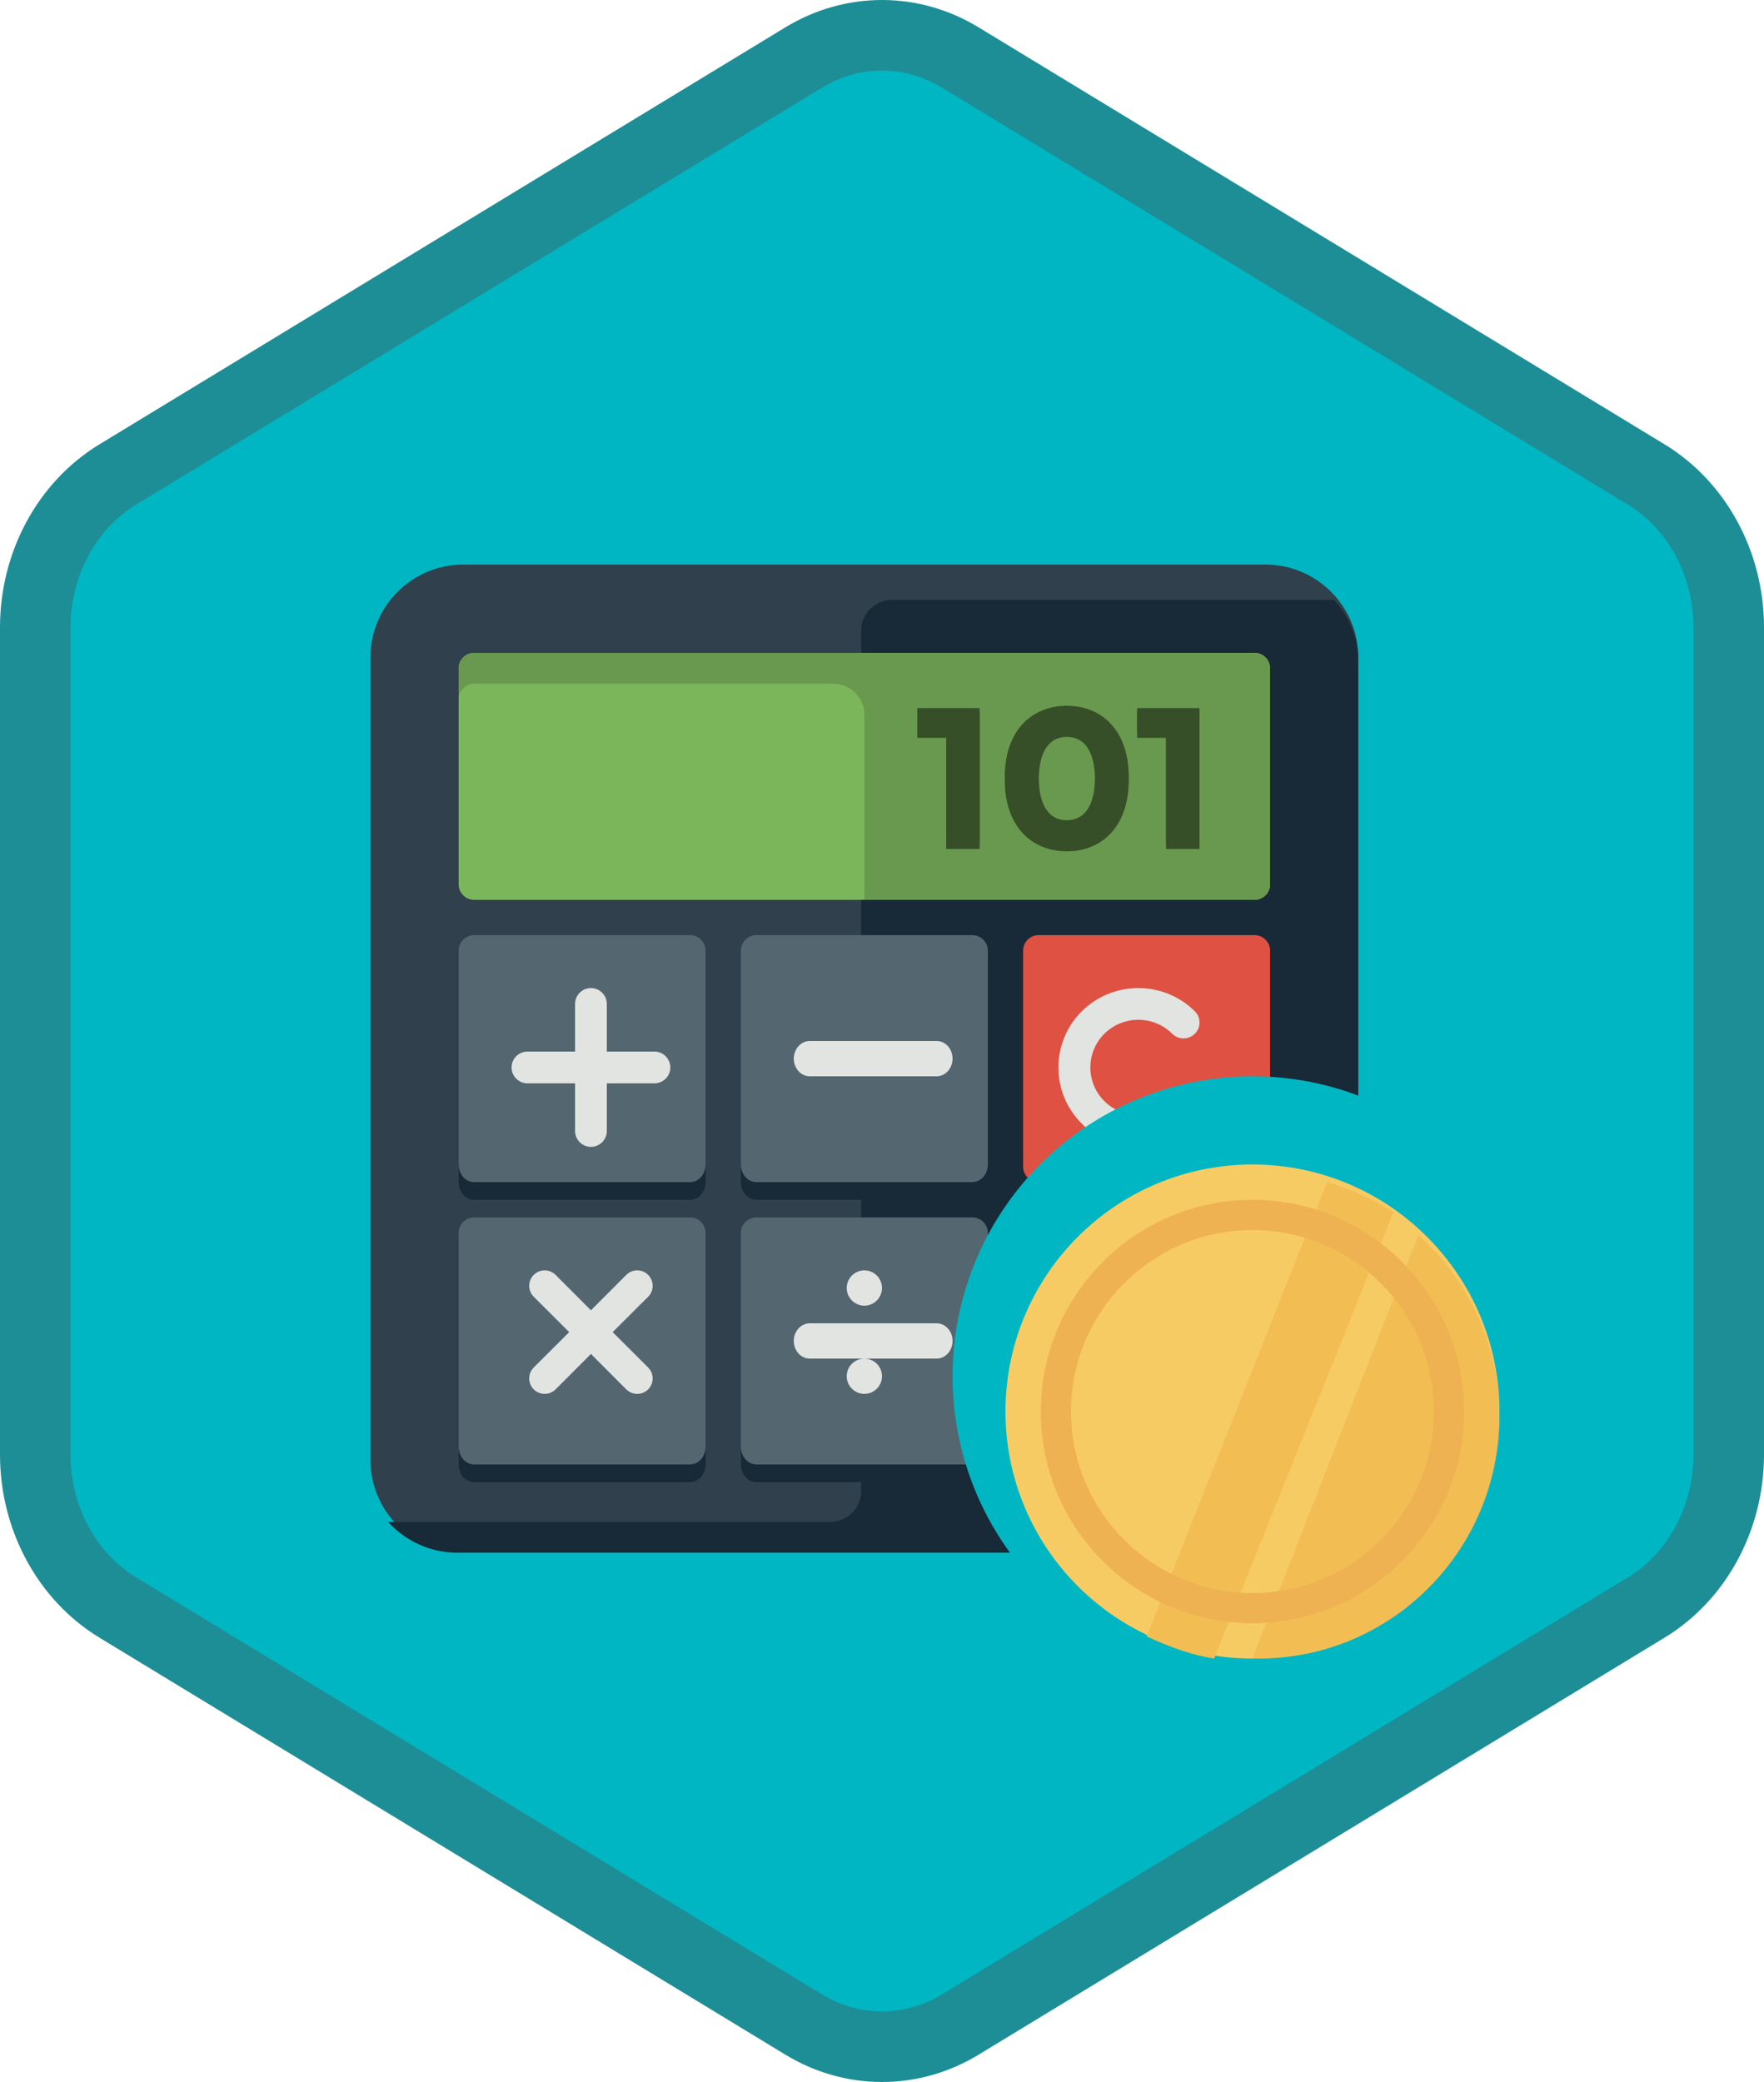 <?xml version="1.0" encoding="UTF-8"?>
<svg width="100px" height="118px" viewBox="0 0 100 118" version="1.1" xmlns="http://www.w3.org/2000/svg" xmlns:xlink="http://www.w3.org/1999/xlink">
    <!-- Generator: Sketch 53.2 (72643) - https://sketchapp.com -->
    <title>Configure and use budgeting in Dynamics 365 for Finance and Operations/configure-and-use-budgeting-in-dynamics-365-for-finance-and-operations</title>
    <desc>Created with Sketch.</desc>
    <defs>
        <path d="M42.742,1.497 C44.374,0.499 46.187,0 48,0 C49.813,0 51.627,0.499 53.256,1.497 L90.591,24.332 C93.933,26.377 96,30.203 96,34.353 L96,79.647 C96,83.795 93.933,87.624 90.591,89.668 L53.256,112.505 C51.627,113.501 49.813,114 48,114 C46.187,114 44.374,113.501 42.742,112.505 L5.409,89.668 C2.066,87.624 0,83.795 0,79.647 L0,34.353 C0,30.203 2.066,26.377 5.409,24.332 L42.742,1.497 Z" id="path-1"></path>
        <filter x="-7.1%" y="-7.1%" width="114.3%" height="114.3%" filterUnits="objectBoundingBox" id="filter-3">
            <feOffset dx="0" dy="2" in="SourceAlpha" result="shadowOffsetOuter1"></feOffset>
            <feColorMatrix values="0 0 0 0 0   0 0 0 0 0   0 0 0 0 0  0 0 0 0.1 0" type="matrix" in="shadowOffsetOuter1" result="shadowMatrixOuter1"></feColorMatrix>
            <feMerge>
                <feMergeNode in="shadowMatrixOuter1"></feMergeNode>
                <feMergeNode in="SourceGraphic"></feMergeNode>
            </feMerge>
        </filter>
        <path d="M31,8.133 L34.535,8.133 L34.535,15.867 L32.639,15.867 L32.639,9.569 L31,9.569 L31,8.133 Z M39.474,16 C37.461,16 35.963,14.552 35.963,12 C35.963,9.448 37.461,8 39.474,8 C41.499,8 42.985,9.448 42.985,12 C42.985,14.552 41.499,16 39.474,16 Z M39.474,14.486 C40.422,14.486 41.078,13.757 41.078,12 C41.078,10.243 40.422,9.514 39.474,9.514 C38.538,9.514 37.882,10.243 37.882,12 C37.882,13.757 38.538,14.486 39.474,14.486 Z M43.465,8.133 L47,8.133 L47,15.867 L45.104,15.867 L45.104,9.569 L43.465,9.569 L43.465,8.133 Z" id="path-4"></path>
        <filter x="-0.8%" y="-1.6%" width="101.6%" height="106.2%" filterUnits="objectBoundingBox" id="filter-5">
            <feOffset dx="0" dy="0.25" in="SourceAlpha" result="shadowOffsetOuter1"></feOffset>
            <feColorMatrix values="0 0 0 0 1   0 0 0 0 1   0 0 0 0 1  0 0 0 0.249 0" type="matrix" in="shadowOffsetOuter1"></feColorMatrix>
        </filter>
        <filter x="-14.3%" y="-14.3%" width="128.6%" height="128.6%" filterUnits="objectBoundingBox" id="filter-6">
            <feOffset dx="0" dy="2" in="SourceAlpha" result="shadowOffsetOuter1"></feOffset>
            <feColorMatrix values="0 0 0 0 0   0 0 0 0 0   0 0 0 0 0  0 0 0 0.096 0" type="matrix" in="shadowOffsetOuter1" result="shadowMatrixOuter1"></feColorMatrix>
            <feMerge>
                <feMergeNode in="shadowMatrixOuter1"></feMergeNode>
                <feMergeNode in="SourceGraphic"></feMergeNode>
            </feMerge>
        </filter>
    </defs>
    <g id="Badges" stroke="none" stroke-width="1" fill="none" fill-rule="evenodd">
        <g id="Configure-and-use-budgeting-in-Dynamics-365-for-Finance-and-Operations" transform="translate(-50, -50)">
            <g id="Configure-and-use-budgeting-in-Dynamics-365-for-Finance-and-Operations/configure-and-use-budgeting-in-dynamics-365-for-finance-and-operations" transform="translate(50, 50)">
                <g id="Mask" transform="translate(2, 2)">
                    <mask id="mask-2" fill="white">
                        <use xlink:href="#path-1"></use>
                    </mask>
                    <use id="Trophy-1" fill="#01B6C3" xlink:href="#path-1"></use>
                    <g id="Calculator" filter="url(#filter-3)" mask="url(#mask-2)">
                        <g transform="translate(19, 28)">
                            <path d="M56,50.75 L56,5.25 C56,2.363 53.638,0 50.75,0 L5.25,0 C2.362,0 0,2.363 0,5.25 L0,50.75 C0,53.638 2.362,56 5.25,56 L50.75,56 C53.638,56 56,53.638 56,50.75" id="Fill-588" fill="#30404D" fill-rule="evenodd"></path>
                            <path d="M50.716,56 C53.622,56 56,53.648 56,50.774 L56,5.484 C56,4.147 55.48,2.927 54.635,2 L29.579,2 C28.61,2 27.817,2.78 27.817,3.742 L27.817,52.516 C27.817,53.479 27.025,54.258 26.056,54.258 L1,54.258 C1.969,55.323 3.369,56 4.919,56 L50.716,56" id="Fill-589" fill="#182A37" fill-rule="evenodd"></path>
                            <path d="M19,34.125 C19,34.606 18.606,35 18.125,35 L5.875,35 C5.394,35 5,34.606 5,34.125 L5,21.875 C5,21.394 5.394,21 5.875,21 L18.125,21 C18.606,21 19,21.394 19,21.875 L19,34.125" id="Fill-590" fill="#546670" fill-rule="evenodd"></path>
                            <path d="M35,34.125 C35,34.606 34.606,35 34.125,35 L21.875,35 C21.394,35 21,34.606 21,34.125 L21,21.875 C21,21.394 21.394,21 21.875,21 L34.125,21 C34.606,21 35,21.394 35,21.875 L35,34.125" id="Fill-591" fill="#546670" fill-rule="evenodd"></path>
                            <path d="M51,34.125 C51,34.606 50.606,35 50.125,35 L37.875,35 C37.394,35 37,34.606 37,34.125 L37,21.875 C37,21.394 37.394,21 37.875,21 L50.125,21 C50.606,21 51,21.394 51,21.875 L51,34.125" id="Fill-592" fill="#DF5142" fill-rule="evenodd"></path>
                            <path d="M51,50.125 C51,50.606 50.606,51 50.125,51 L37.875,51 C37.394,51 37,50.606 37,50.125 L37,37.875 C37,37.394 37.394,37 37.875,37 L50.125,37 C50.606,37 51,37.394 51,37.875 L51,50.125" id="Fill-593" fill="#A9B3B6" fill-rule="evenodd"></path>
                            <path d="M51,18.125 C51,18.606 50.602,19 50.115,19 L5.885,19 C5.398,19 5,18.606 5,18.125 L5,5.875 C5,5.394 5.398,5 5.885,5 L50.115,5 C50.602,5 51,5.394 51,5.875 L51,18.125" id="Fill-594" fill="#7CB65A" fill-rule="evenodd"></path>
                            <path d="M19,50.125 C19,50.606 18.606,51 18.125,51 L5.875,51 C5.394,51 5,50.606 5,50.125 L5,37.875 C5,37.394 5.394,37 5.875,37 L18.125,37 C18.606,37 19,37.394 19,37.875 L19,50.125" id="Fill-595" fill="#546670" fill-rule="evenodd"></path>
                            <path d="M35,50.125 C35,50.606 34.606,51 34.125,51 L21.875,51 C21.394,51 21,50.606 21,50.125 L21,37.875 C21,37.394 21.394,37 21.875,37 L34.125,37 C34.606,37 35,37.394 35,37.875 L35,50.125" id="Fill-596" fill="#546670" fill-rule="evenodd"></path>
                            <path d="M34.125,51 L21.875,51 C21.394,51 21,50.55 21,50 L21,51 C21,51.55 21.394,52 21.875,52 L34.125,52 C34.606,52 35,51.55 35,51 L35,50 C35,50.55 34.606,51 34.125,51" id="Fill-597" fill="#182A37" fill-rule="evenodd"></path>
                            <path d="M34.125,35 L21.875,35 C21.394,35 21,34.55 21,34 L21,35 C21,35.55 21.394,36 21.875,36 L34.125,36 C34.606,36 35,35.55 35,35 L35,34 C35,34.55 34.606,35 34.125,35" id="Fill-598" fill="#182A37" fill-rule="evenodd"></path>
                            <path d="M18.125,51 L5.875,51 C5.394,51 5,50.55 5,50 L5,51 C5,51.55 5.394,52 5.875,52 L18.125,52 C18.606,52 19,51.55 19,51 L19,50 C19,50.55 18.606,51 18.125,51" id="Fill-599" fill="#182A37" fill-rule="evenodd"></path>
                            <path d="M18.125,35 L5.875,35 C5.394,35 5,34.55 5,34 L5,35 C5,35.55 5.394,36 5.875,36 L18.125,36 C18.606,36 19,35.55 19,35 L19,34 C19,34.55 18.606,35 18.125,35" id="Fill-600" fill="#182A37" fill-rule="evenodd"></path>
                            <path d="M39.9,43 L47.1,43 C47.595,43 48,42.553 48,42 C48,41.447 47.595,41 47.1,41 L39.9,41 C39.405,41 39,41.447 39,42 C39,42.553 39.405,43 39.9,43" id="Fill-601" fill="#30404D" fill-rule="evenodd"></path>
                            <path d="M47.1,45 L39.9,45 C39.405,45 39,45.447 39,46 C39,46.553 39.405,47 39.9,47 L47.1,47 C47.595,47 48,46.553 48,46 C48,45.447 47.595,45 47.1,45" id="Fill-602" fill="#30404D" fill-rule="evenodd"></path>
                            <path d="M43.534,33 C42.37,33 41.206,32.562 40.326,31.683 C38.558,29.928 38.558,27.071 40.326,25.316 C42.095,23.562 44.965,23.561 46.733,25.316 C47.089,25.667 47.089,26.237 46.733,26.589 C46.378,26.941 45.809,26.941 45.454,26.589 C44.396,25.535 42.672,25.535 41.606,26.589 C40.548,27.643 40.548,29.357 41.606,30.41 C42.672,31.464 44.396,31.464 45.454,30.41 C45.809,30.058 46.378,30.058 46.733,30.41 C47.089,30.762 47.089,31.331 46.733,31.683 C45.854,32.562 44.69,33 43.534,33" id="Fill-603" fill="#E1E4E1" fill-rule="evenodd"></path>
                            <path d="M50.115,5 L5.885,5 C5.398,5 5,5.394 5,5.875 L5,7.625 C5,7.144 5.398,6.75 5.885,6.75 L26.231,6.75 C27.204,6.75 28,7.533 28,8.5 L28,19 L50.115,19 C50.602,19 51,18.606 51,18.125 L51,5.875 C51,5.394 50.602,5 50.115,5" id="Fill-604" fill="#69994E" fill-rule="evenodd"></path>
                            <g id="101" fill="none" opacity="0.487">
                                <use fill="black" fill-opacity="1" filter="url(#filter-5)" xlink:href="#path-4"></use>
                                <use fill="#000000" fill-rule="evenodd" xlink:href="#path-4"></use>
                            </g>
                            <path d="M32.1,43 L24.9,43 C24.405,43 24,43.447 24,44 C24,44.553 24.405,45 24.9,45 L32.1,45 C32.595,45 33,44.553 33,44 C33,43.447 32.595,43 32.1,43" id="Fill-606" fill="#E1E4E1" fill-rule="evenodd"></path>
                            <path d="M28,42 C28.55,42 29,41.553 29,41 C29,40.447 28.55,40 28,40 C27.45,40 27,40.447 27,41 C27,41.553 27.45,42 28,42" id="Fill-607" fill="#E1E4E1" fill-rule="evenodd"></path>
                            <path d="M28,45 C27.45,45 27,45.447 27,46 C27,46.553 27.45,47 28,47 C28.55,47 29,46.553 29,46 C29,45.447 28.55,45 28,45" id="Fill-608" fill="#E1E4E1" fill-rule="evenodd"></path>
                            <path d="M16.1,27.6 L13.4,27.6 L13.4,24.9 C13.4,24.402 12.995,24 12.5,24 C12.005,24 11.6,24.402 11.6,24.9 L11.6,27.6 L8.9,27.6 C8.405,27.6 8,28.002 8,28.5 C8,28.998 8.405,29.4 8.9,29.4 L11.6,29.4 L11.6,32.1 C11.6,32.598 12.005,33 12.5,33 C12.995,33 13.4,32.598 13.4,32.1 L13.4,29.4 L16.1,29.4 C16.595,29.4 17,28.998 17,28.5 C17,28.002 16.595,27.6 16.1,27.6" id="Fill-609" fill="#E1E4E1" fill-rule="evenodd"></path>
                            <path d="M32.1,29 L24.9,29 C24.405,29 24,28.553 24,28 C24,27.447 24.405,27 24.9,27 L32.1,27 C32.595,27 33,27.447 33,28 C33,28.553 32.595,29 32.1,29" id="Fill-610" fill="#E1E4E1" fill-rule="evenodd"></path>
                            <path d="M13.733,43.5 L15.744,41.494 C16.085,41.152 16.085,40.599 15.744,40.257 C15.403,39.914 14.844,39.914 14.502,40.257 L12.5,42.263 L10.498,40.257 C10.156,39.914 9.597,39.914 9.256,40.257 C8.915,40.599 8.915,41.152 9.256,41.494 L11.267,43.5 L9.256,45.506 C8.915,45.849 8.915,46.402 9.256,46.744 C9.431,46.914 9.649,47 9.877,47 C10.104,47 10.323,46.914 10.498,46.744 L12.5,44.737 L14.502,46.744 C14.677,46.914 14.896,47 15.123,47 C15.351,47 15.569,46.914 15.744,46.744 C16.085,46.402 16.085,45.849 15.744,45.506 L13.733,43.5" id="Fill-611" fill="#E1E4E1" fill-rule="evenodd"></path>
                        </g>
                    </g>
                    <circle id="Oval" fill="#01B6C3" fill-rule="nonzero" mask="url(#mask-2)" cx="69" cy="76" r="17"></circle>
                    <g id="Coin-Money" filter="url(#filter-6)" mask="url(#mask-2)">
                        <g transform="translate(55, 62)">
                            <path d="M14,0 C6.268,0 0,6.268 0,14 C0,21.732 6.268,28 14,28 C21.732,28 28,21.732 28,14 C28,6.268 21.732,0 14,0" id="Fill-21" fill="#F7CB64"></path>
                            <path d="M11.829,28 L22,2.698 C20.845,1.961 19.576,1.386 18.223,1 L8,26.746 C9.456,27.42 10.732,27.838 11.829,28 Z" id="Fill-22" fill="#F2BE53"></path>
                            <path d="M14.356,28 C21.891,28 28,21.852 28,14.269 C28,10.183 26.225,6.515 23.41,4 L14,27.991 C14.119,27.994 14.236,28 14.356,28" id="Fill-23" fill="#F2BE53"></path>
                            <path d="M14,3.714 C8.328,3.714 3.714,8.328 3.714,14 C3.714,19.672 8.328,24.286 14,24.286 C19.672,24.286 24.286,19.672 24.286,14 C24.286,8.328 19.672,3.714 14,3.714 Z M14,26 C7.383,26 2,20.617 2,14 C2,7.383 7.383,2 14,2 C20.617,2 26,7.383 26,14 C26,20.617 20.617,26 14,26 L14,26 Z" id="Fill-24" fill="#EFB252"></path>
                        </g>
                    </g>
                </g>
                <g id="Dynamic-Hex" stroke="#1D8E96" stroke-width="4">
                    <path d="M45.562,3.258 L6.673,26.894 C3.797,28.643 2,31.951 2,35.558 L2,82.442 C2,86.049 3.798,89.359 6.673,91.106 L45.561,114.742 C46.929,115.572 48.455,116 50,116 C51.546,116 53.072,115.572 54.436,114.743 L93.327,91.106 C96.202,89.358 98,86.048 98,82.442 L98,35.558 C98,31.952 96.203,28.644 93.327,26.894 L54.435,3.258 C53.072,2.428 51.546,2 50,2 C48.454,2 46.929,2.428 45.562,3.258 Z M45.562,3.258 C45.562,3.258 45.562,3.258 45.562,3.258 L45.562,3.258 L45.562,3.258 Z" id="Azure-Hex-Border"></path>
                </g>
            </g>
        </g>
    </g>
</svg>